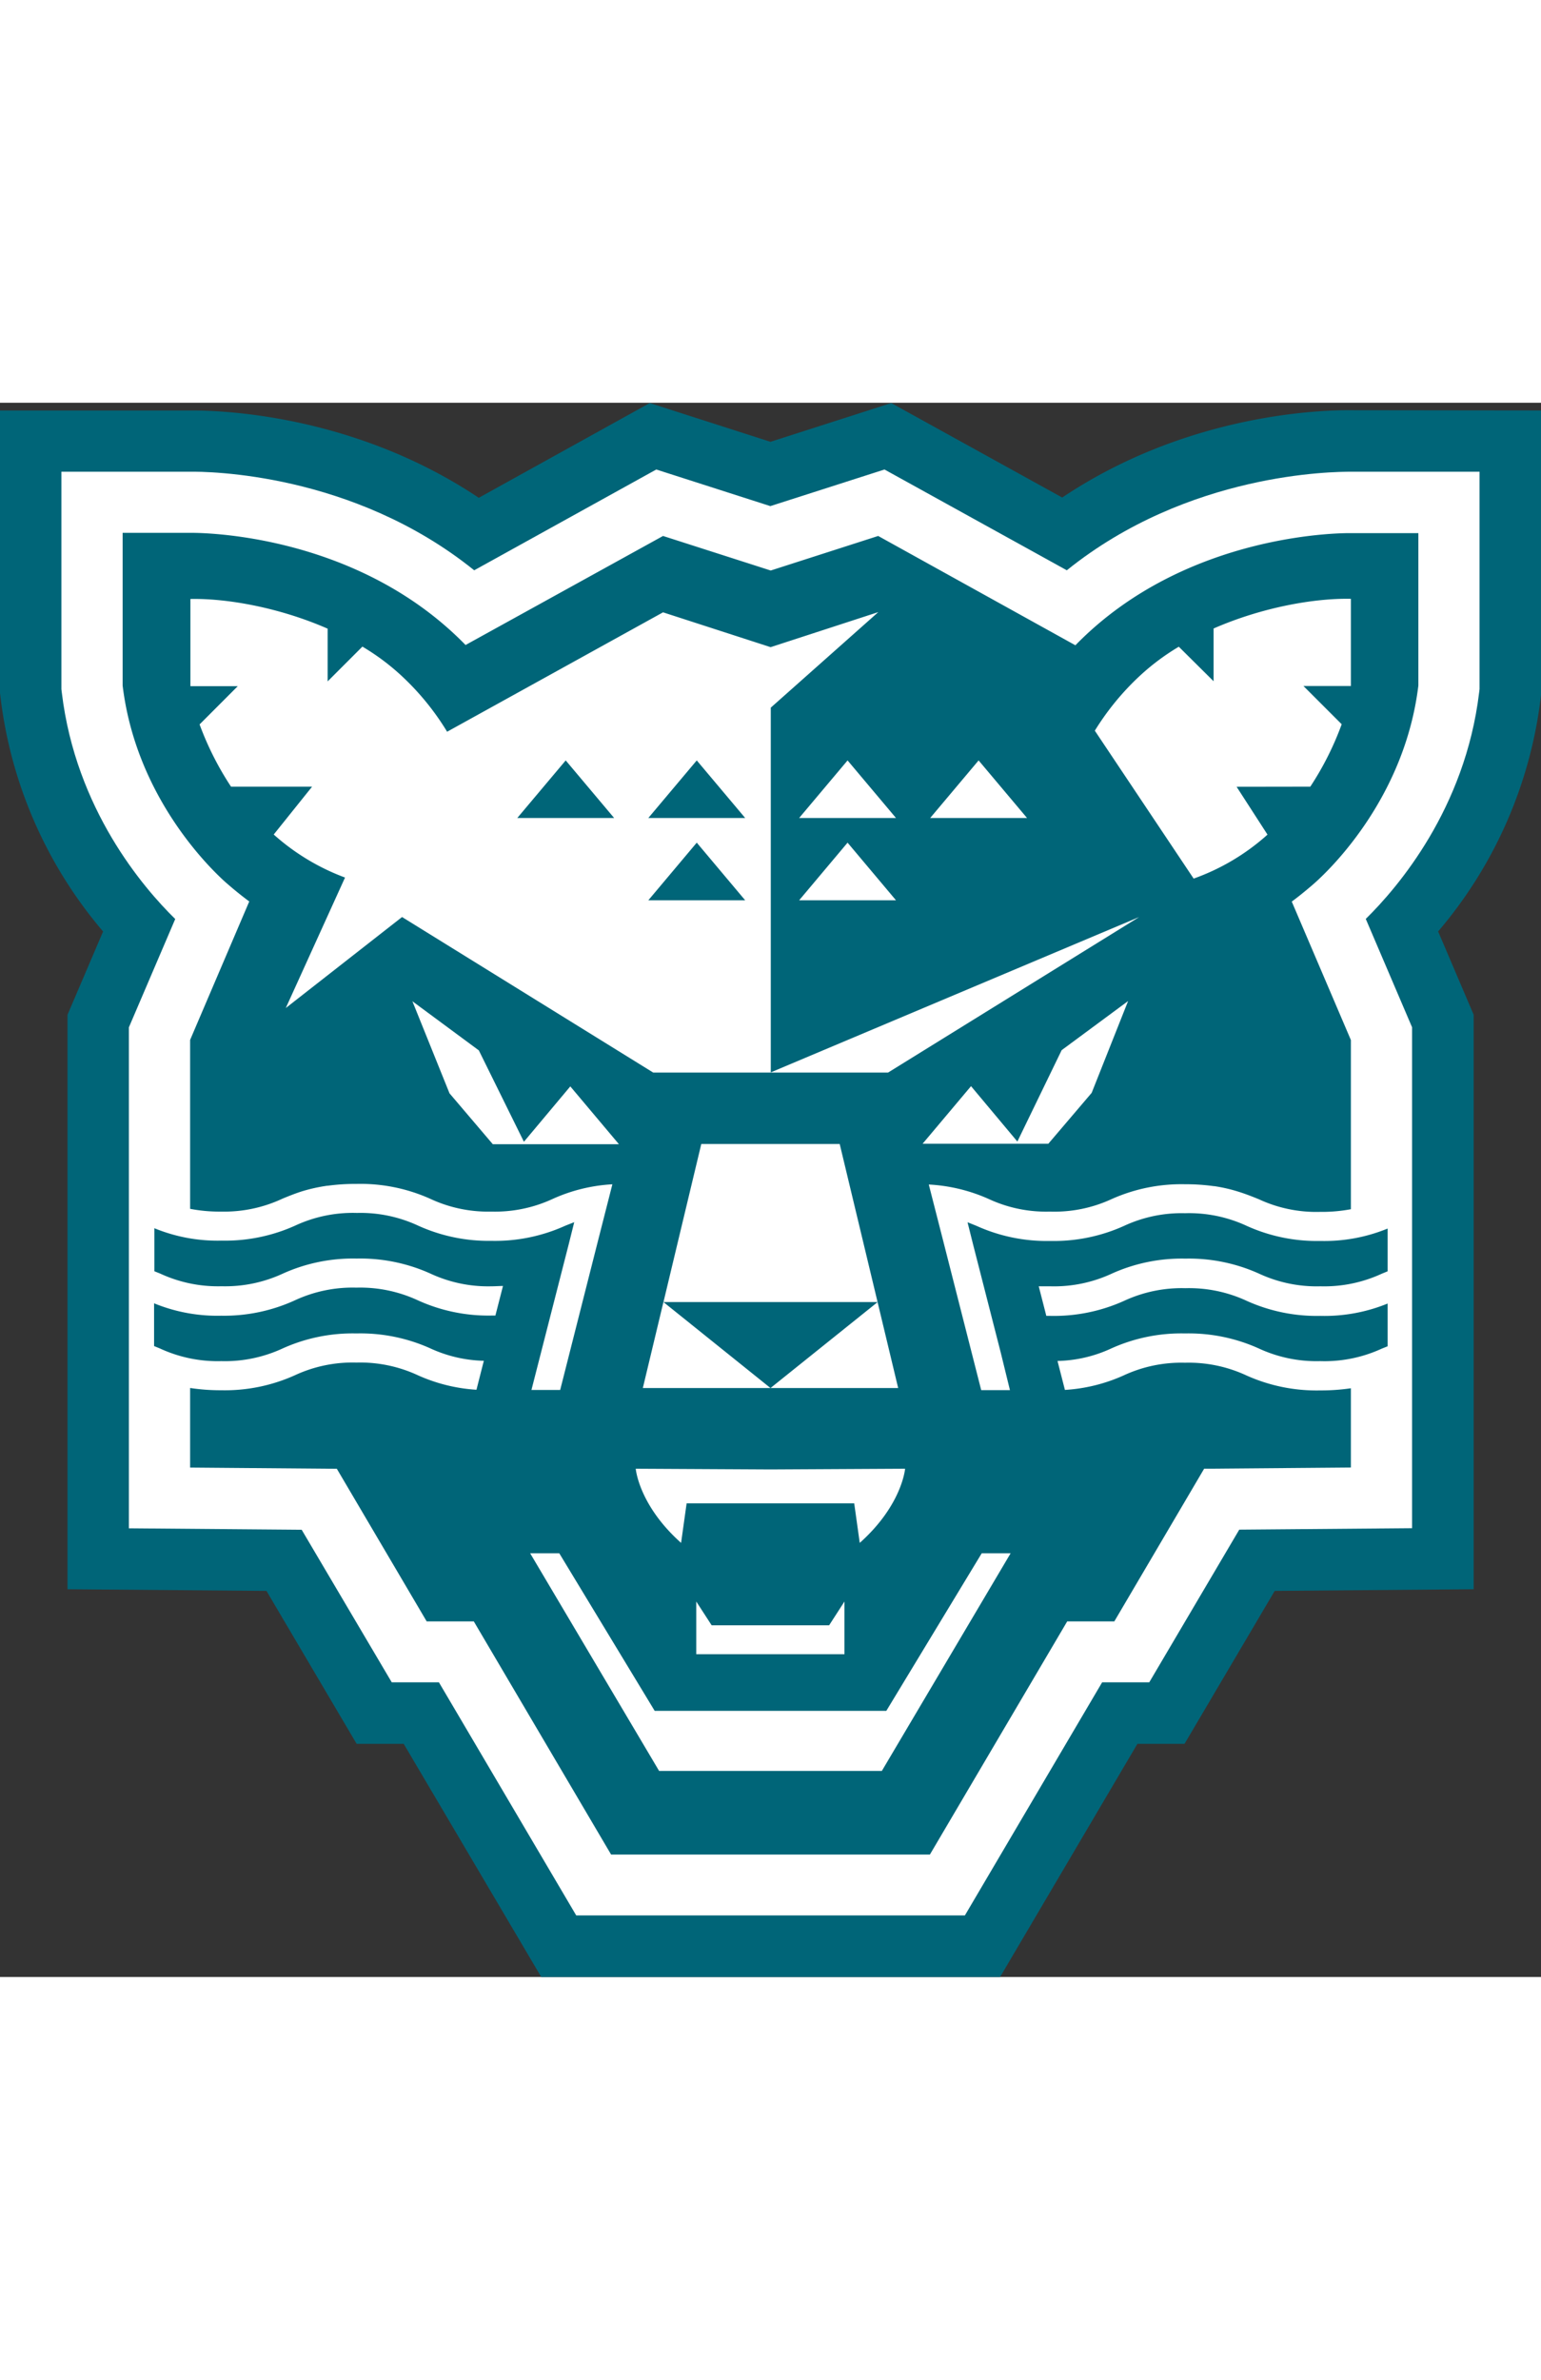 <svg width="57" height="88" id="Слой_1" data-name="Слой 1" xmlns="http://www.w3.org/2000/svg" viewBox="0 0 278.34 284.26">
<rect x="0" y="0" width="278.34" height="284.26" fill="#333333" stroke="none"/>
<defs><style>.cls-1{fill:#006578;}.cls-2{fill:#fff;}</style></defs>
<path class="cls-1" d="M365.41-285.7c-5.22-.06-29.52.5-52.31,15.76L282.22-287l-21.81,7-21.81-7-30.88,17.11c-22.78-15.24-47.09-15.82-52.31-15.76H121.24v51l.16,1.32a79.76,79.76,0,0,0,18.46,41.75l-6.43,15.05V-72.81l35.94.3,16.29,27.62h8.5L219-2.79h82.88l24.8-42.1h8.51l16.29-27.62,35.94-.3V-176.54L381-191.59a79.72,79.72,0,0,0,18.47-41.74l.16-1.33v-51Z" transform="translate(-121.24 287.05)"/><path class="cls-2" d="M365.33-274.6c-3.21,0-29.47.13-51.4,17.8L281-275l-20.62,6.61L239.78-275,206.89-256.8c-21.91-17.66-48.18-17.85-51.41-17.8H132.33v39.27l.08.66c2.53,21,14.67,35.15,20.48,40.84l-8.37,19.56v90.46l31.21.26L192-56h8.52l24.8,42.09h70.2L320.31-56h8.51l16.26-27.57,31.21-.26v-90.46l-8.36-19.56c5.8-5.7,17.94-19.88,20.47-40.84l.08-.66V-274.6Z" transform="translate(-121.24 287.05)"/><path class="cls-1" d="M247.09-207.62l8.75,10.41h-17.5Zm-32.42-4.45h17.5l-8.75-10.4Zm23.67,0h17.5l-8.75-10.4Zm119.83,12.2c-1.18,1-2.39,2-3.61,2.89l10.68,25v30.55a28.22,28.22,0,0,1-5.56.48,24.57,24.57,0,0,1-11.06-2.28c-1.08-.44-2.23-.9-3.55-1.32a28.55,28.55,0,0,0-4.52-1.05h-.11a36.85,36.85,0,0,0-5.16-.34,30.87,30.87,0,0,0-13.34,2.72A24.6,24.6,0,0,1,310.88-141a24.57,24.57,0,0,1-11.06-2.28A30.42,30.42,0,0,0,289-145.89l2.54,9.93,6.93,27.2h5.19L302-115.53h0l-5-19.54-1-4c.53.2,1.06.42,1.61.64a30.73,30.73,0,0,0,13.34,2.73,30.77,30.77,0,0,0,13.34-2.73,24.66,24.66,0,0,1,10.91-2.28h.15a24.71,24.71,0,0,1,11.06,2.28,30.7,30.7,0,0,0,13.34,2.73,30.1,30.1,0,0,0,12.13-2.24v7.72l-1.07.44a24.76,24.76,0,0,1-11.06,2.27,24.73,24.73,0,0,1-11.06-2.27,30.77,30.77,0,0,0-13.34-2.73,30.7,30.7,0,0,0-13.34,2.73,24.76,24.76,0,0,1-11.06,2.27c-.75,0-1.44,0-2.09,0l1.37,5.34h.72a30.79,30.79,0,0,0,13.34-2.72,24.71,24.71,0,0,1,11.06-2.28,24.74,24.74,0,0,1,11.06,2.28,30.72,30.72,0,0,0,13.34,2.72,30.09,30.09,0,0,0,12.13-2.23v7.72l-1.07.43A24.74,24.74,0,0,1,359.68-114a24.71,24.71,0,0,1-11.06-2.28A30.79,30.79,0,0,0,335.28-119a30.72,30.72,0,0,0-13.34,2.72,24.24,24.24,0,0,1-9.69,2.25l1.34,5.23a30.28,30.28,0,0,0,10.63-2.63,24.71,24.71,0,0,1,11.06-2.28,24.74,24.74,0,0,1,11.06,2.28,30.87,30.87,0,0,0,13.34,2.72,37,37,0,0,0,5.56-.39v14.31l-25.07.21h-1.43L322.51-67H314l-24.8,42.1H231.62L206.82-67h-8.51L182.08-94.56l-26.5-.22v-14.37a36.3,36.3,0,0,0,5.63.41,30.77,30.77,0,0,0,13.34-2.73,24.73,24.73,0,0,1,11.06-2.27,24.76,24.76,0,0,1,11.06,2.27,30.35,30.35,0,0,0,10.63,2.64l1.33-5.23a24.4,24.4,0,0,1-9.68-2.25A30.79,30.79,0,0,0,185.61-119a30.72,30.72,0,0,0-13.34,2.72A24.77,24.77,0,0,1,161.21-114a24.79,24.79,0,0,1-11.07-2.28l-1.07-.44v-7.72a30.12,30.12,0,0,0,12.14,2.24A30.77,30.77,0,0,0,174.55-125a24.73,24.73,0,0,1,11.06-2.27A24.76,24.76,0,0,1,196.67-125,30.7,30.7,0,0,0,210-122.23h.72l1.37-5.34c-.65,0-1.35.06-2.09.06A24.71,24.71,0,0,1,199-129.8a30.79,30.79,0,0,0-13.34-2.72,30.72,30.72,0,0,0-13.34,2.72,24.77,24.77,0,0,1-11.06,2.28,24.79,24.79,0,0,1-11.07-2.28l-1.07-.43V-138a30,30,0,0,0,12.14,2.24,30.77,30.77,0,0,0,13.34-2.73,24.69,24.69,0,0,1,11.06-2.27h.14a24.68,24.68,0,0,1,10.91,2.27A30.81,30.81,0,0,0,210-135.72a30.7,30.7,0,0,0,13.34-2.73l1.62-.64-1,4-5,19.54h0l-1.73,6.76h5.19L229.32-136l2.53-9.93a30.09,30.09,0,0,0-10.78,2.64A24.76,24.76,0,0,1,210-141,24.69,24.69,0,0,1,199-143.29,30.79,30.79,0,0,0,185.61-146a37.13,37.13,0,0,0-5.17.33h-.11a30.05,30.05,0,0,0-4.52,1c-1.32.42-2.47.89-3.54,1.33A24.77,24.77,0,0,1,161.21-141a27.91,27.91,0,0,1-5.63-.5V-172l10.68-25c-1.22-.91-2.43-1.87-3.61-2.89l-.58-.5C159.13-203,145.81-215.9,143.39-236v-27.56h12.19s29.4-.64,49.75,20.25L241-263l19.45,6.24L279.86-263l35.62,19.74c20.35-20.89,49.76-20.25,49.76-20.25h12.19V-236c-2.43,20.09-15.74,33-18.68,35.62Zm-68.92-12.2h17.5L298-222.47Zm-14.92-10.4-8.75,10.4h17.5Zm0,14.85-8.75,10.41h17.5ZM233-153.21l-8.75-10.4-8.38,10-8.14-16.5-12-8.87,6.7,16.62,7.82,9.19H233ZM281.33-50.85H239.49L222.26-79.3H217L240.29-40h40.23L303.78-79.3h-5.22Zm-40.26-73.82-3.72,15.53h46.12l-3.72-15.53-6.84-28.54h-25l-6.83,28.54Zm-5,30.1s.53,6.56,8.19,13.39l1-7.14h30.27l1,7.14c7.66-6.83,8.19-13.39,8.19-13.39l-24.3.13ZM271-66.3H249.78L247-70.59v9.51h26.77v-9.51Zm54-112.72-12,8.87L305-153.65l-8.37-10-8.75,10.4h22.71l7.83-9.19ZM327-194.19l-66.54,28.05V-232l19.42-17.25-19.45,6.33L241-249.21h0l-39,21.56a47.18,47.18,0,0,0-7.57-9.47,41.58,41.58,0,0,0-7.73-5.9l-6.28,6.28v-9.52c-8.79-3.85-18.28-5.5-24.79-5.36v15.74h8.56l-6.9,6.91a54.67,54.67,0,0,0,5.68,11.24h14.64l-6.93,8.64a40.36,40.36,0,0,0,12.88,7.77l-10.7,23.56,21-16.43h0l45.36,28.08h42.43Zm30.91-23.54A54.22,54.22,0,0,0,363.58-229l-6.91-6.91h8.57v-15.74c-6.51-.14-16,1.51-24.8,5.36v9.52L334.16-243a41.51,41.51,0,0,0-7.72,5.9,47.58,47.58,0,0,0-7.45,9.26l17.85,26.71a40,40,0,0,0,13.34-7.94l-5.58-8.64Zm-78.14,93.06H241.07l19.34,15.53Z" transform="translate(-121.24 287.05)"/></svg>